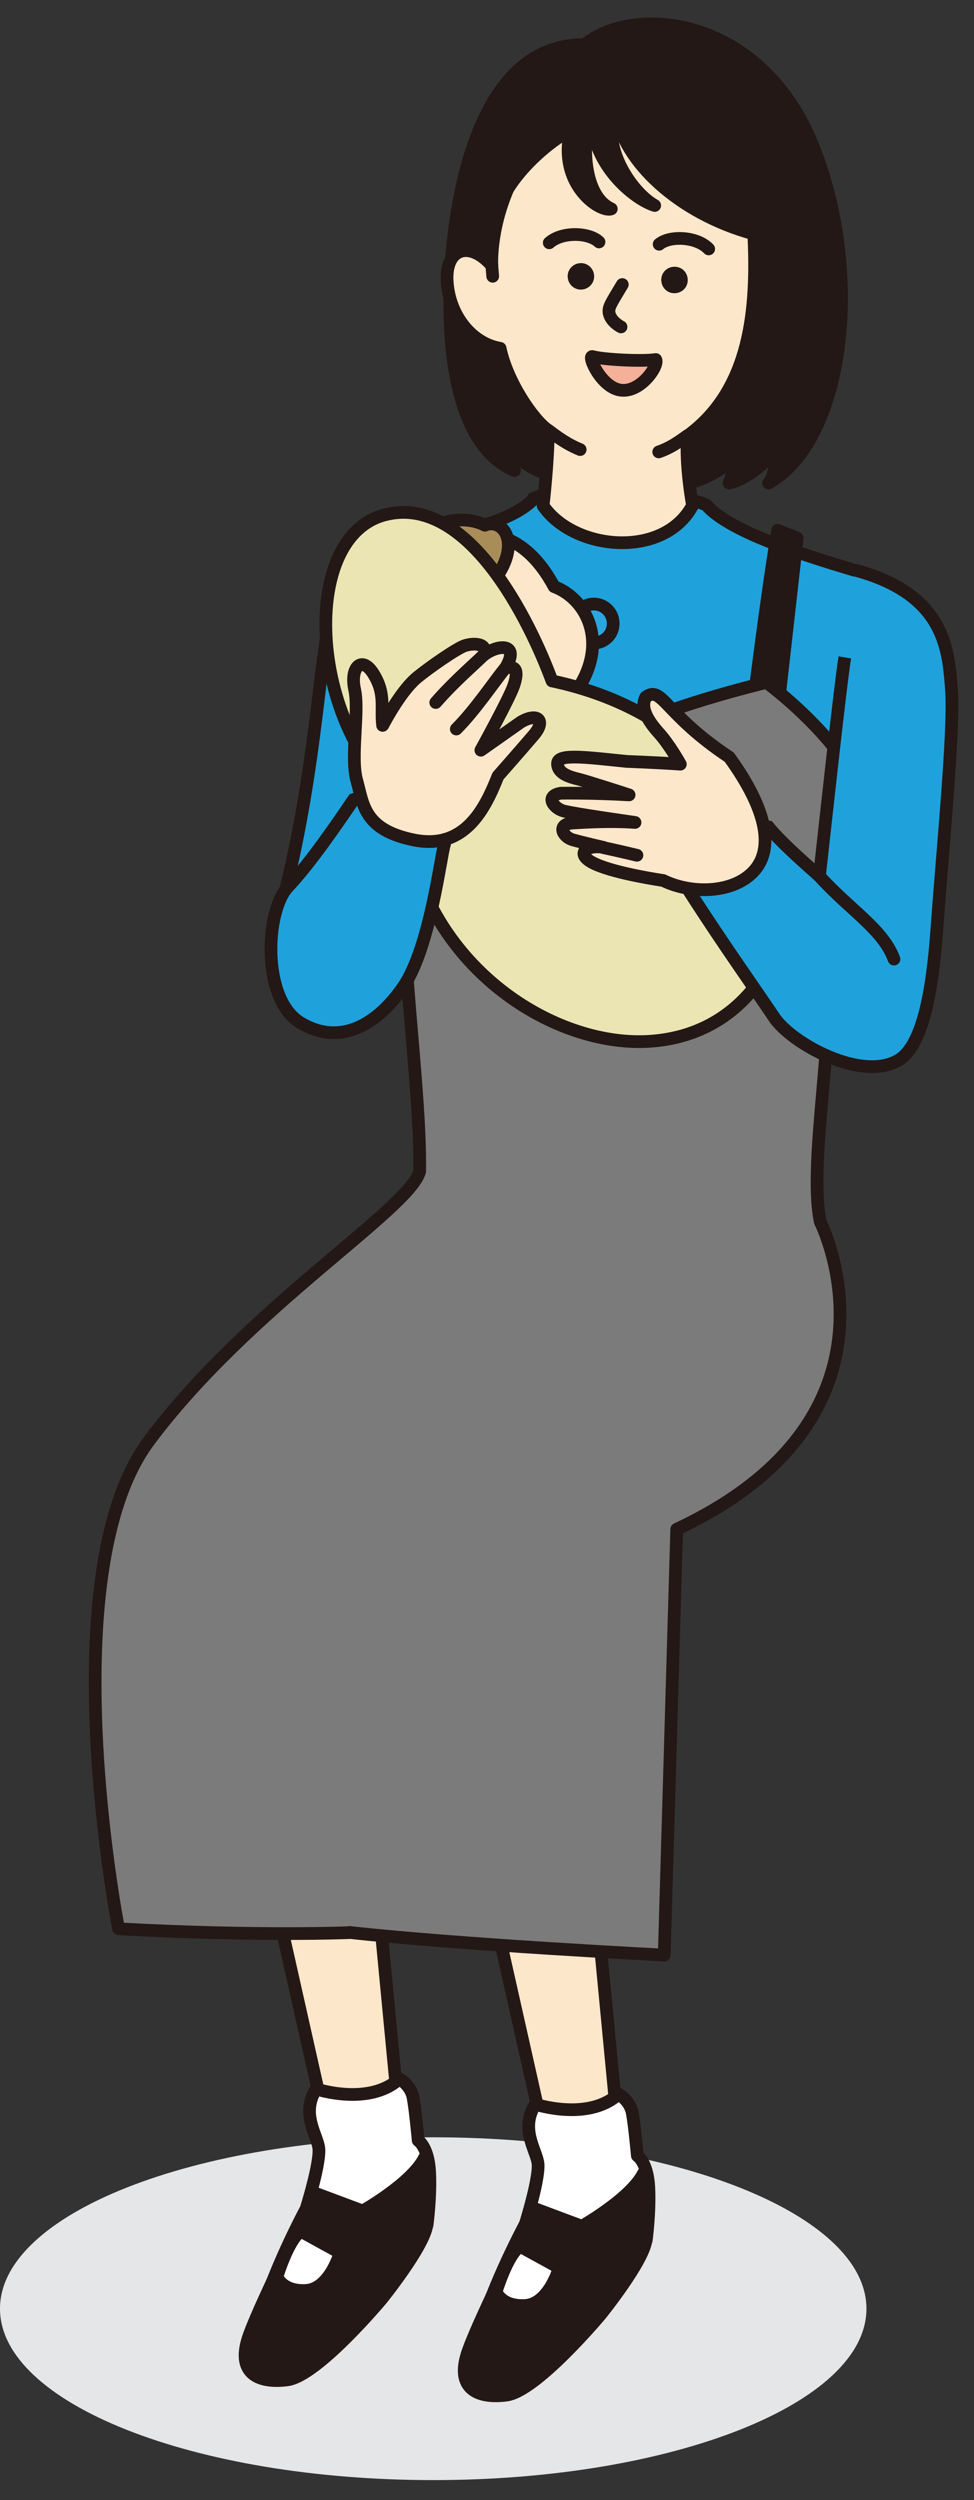 <svg width="46" height="118" viewBox="0 0 46 118" fill="none" xmlns="http://www.w3.org/2000/svg">
<rect x="0" y="0" width="46" height="118" fill="#333333" stroke="none"/>
<g style="mix-blend-mode:multiply">
<path d="M20.46 117.06C31.76 117.06 40.92 113.438 40.92 108.97C40.92 104.502 31.76 100.88 20.46 100.88C9.16 100.88 0 104.502 0 108.97C0 113.438 9.16 117.06 20.46 117.06Z" fill="#E5E6E7"/>
</g>
<path d="M28.25 90.749L29.08 99.429C29.08 99.429 28.6 100.499 27.3 100.619C27.3 100.619 26.11 100.739 25.52 100.029L23.38 90.509C23.38 90.509 26 88.249 28.26 90.749H28.25Z" fill="#FCE7CA" stroke="#231815" stroke-width="0.6" stroke-linecap="round" stroke-linejoin="round"/>
<path d="M29.211 98.839C29.211 98.839 29.751 99.139 29.861 99.729C29.971 100.319 30.101 101.749 30.101 101.749C30.101 101.749 30.581 102.049 30.641 103.239C30.701 104.429 30.521 105.739 30.521 105.739L28.441 108.419C28.441 108.419 26.181 112.579 23.381 112.699C20.581 112.819 24.811 104.969 24.811 104.969C24.811 104.969 25.521 102.709 25.401 102.059C25.281 101.409 24.571 100.449 25.281 99.319C25.281 99.319 27.781 100.149 29.211 98.839Z" fill="white" stroke="#231815" stroke-width="0.6" stroke-linecap="round" stroke-linejoin="round"/>
<path d="M25.1 104.189L27.48 105.079C27.48 105.079 29.8 103.769 30.39 102.579C30.39 102.579 30.63 104.719 30.51 105.729C30.39 106.739 28.37 109.239 28.37 109.239C28.37 109.239 25.34 112.869 23.91 113.049C22.48 113.229 21.47 112.689 22.13 110.909C22.78 109.129 24.98 104.899 25.1 104.189Z" fill="#231815" stroke="#231815" stroke-width="0.6" stroke-linecap="round" stroke-linejoin="round"/>
<path d="M24.571 106.029L26.411 107.039C26.411 107.039 25.931 108.759 24.801 108.819C23.671 108.879 23.431 108.169 23.431 108.169C23.431 108.169 23.971 106.389 24.561 106.029H24.571Z" fill="white" stroke="#231815" stroke-width="0.6" stroke-linecap="round" stroke-linejoin="round"/>
<path d="M17.899 90.029L18.729 98.71C18.729 98.71 18.249 99.779 16.949 99.9C16.949 99.9 15.759 100.019 15.169 99.309L13.029 89.79C13.029 89.79 15.649 87.529 17.909 90.029H17.899Z" fill="#FCE7CA" stroke="#231815" stroke-width="0.6" stroke-linecap="round" stroke-linejoin="round"/>
<path d="M18.86 98.119C18.86 98.119 19.4 98.419 19.51 99.009C19.62 99.599 19.75 101.029 19.75 101.029C19.75 101.029 20.23 101.329 20.29 102.519C20.35 103.709 20.17 105.019 20.17 105.019L18.09 107.699C18.09 107.699 15.83 111.859 13.03 111.979C10.23 112.099 14.46 104.249 14.46 104.249C14.46 104.249 15.17 101.989 15.05 101.339C14.93 100.689 14.22 99.729 14.93 98.599C14.93 98.599 17.43 99.429 18.86 98.119Z" fill="white" stroke="#231815" stroke-width="0.6" stroke-linecap="round" stroke-linejoin="round"/>
<path d="M14.75 103.469L17.13 104.359C17.13 104.359 19.45 103.049 20.04 101.859C20.04 101.859 20.28 103.999 20.16 105.009C20.04 106.019 18.02 108.519 18.02 108.519C18.02 108.519 14.99 112.149 13.56 112.329C12.13 112.509 11.12 111.969 11.78 110.189C12.43 108.409 14.63 104.179 14.75 103.469Z" fill="#231815" stroke="#231815" stroke-width="0.6" stroke-linecap="round" stroke-linejoin="round"/>
<path d="M14.22 105.319L16.06 106.329C16.06 106.329 15.58 108.049 14.45 108.109C13.32 108.169 13.08 107.459 13.08 107.459C13.08 107.459 13.62 105.679 14.21 105.319H14.22Z" fill="white" stroke="#231815" stroke-width="0.6" stroke-linecap="round" stroke-linejoin="round"/>
<path d="M25.25 23.5C26.75 22.82 32.4 23.33 33.36 23.84C34.42 25.07 37.82 26.16 40.34 26.91C42.49 27.73 44.77 28.48 44.16 32.5C43.55 36.52 40.62 38.94 40.62 38.94L13.09 43.54C14.9 37.03 15.03 31.48 15.58 29.3C16.13 27.12 18.65 25.28 20.55 25.21C22.39 25.07 24.4 24.43 25.25 23.51V23.5Z" fill="#1FA2DC" stroke="#231815" stroke-width="0.6" stroke-miterlimit="10"/>
<path d="M27.57 22.48C25.8 22.62 24.811 22.11 23.89 20.98C23.791 21.56 24.3 22.21 24.3 22.21C21.71 21.12 21.101 17 21.27 13.15C21.41 9.88 22.39 2.04 27.61 2.11C29.991 0.17 35.92 0.78 38.38 6.85C40.831 12.91 39.88 20.78 36.3 22.8C36.711 22.36 36.611 21.1 36.611 21.1C36.541 21.58 35.211 22.67 34.431 22.8C34.6 22.39 34.8 21.51 34.8 21.51C33.3 22.94 31.8 22.91 31.8 22.91" fill="#231815"/>
<path d="M27.57 22.48C25.8 22.62 24.811 22.11 23.89 20.98C23.791 21.56 24.3 22.21 24.3 22.21C21.71 21.12 21.101 17 21.27 13.15C21.41 9.88 22.39 2.04 27.61 2.11C29.991 0.17 35.92 0.78 38.38 6.85C40.831 12.91 39.88 20.78 36.3 22.8C36.711 22.36 36.611 21.1 36.611 21.1C36.541 21.58 35.211 22.67 34.431 22.8C34.6 22.39 34.8 21.51 34.8 21.51C33.3 22.94 31.8 22.91 31.8 22.91" stroke="#231815" stroke-width="0.6" stroke-linecap="round" stroke-linejoin="round"/>
<path d="M32.71 23.87C32.71 23.87 32.35 21.96 32.47 20.57C35.49 18.37 35.77 14.53 35.6 11.04C32.06 10.08 29.43 7.6 29.1 5.33C26.87 5.69 24.82 7.55 23.98 8.92C23.12 10.93 23.23 12.54 23.23 12.54C22.19 11.34 21.01 11.7 21.12 13.31C21.23 14.92 22.3 16.22 23.62 16.44C23.94 17.99 25.16 19.81 25.89 20.31C25.9 21.71 25.65 23.87 25.65 23.87C27.11 26 31.34 26.39 32.7 23.87H32.71Z" fill="#FCE7CA" stroke="#231815" stroke-width="0.6" stroke-linecap="round" stroke-linejoin="round"/>
<path d="M27.31 5.129C25.79 8.379 28.31 10.079 28.87 9.859C27.4 9.189 27.48 6.229 28 5.089C27.67 7.459 29.81 9.349 30.92 9.699C29.75 9.039 28.34 6.769 29.11 5.329C29.35 4.319 27.73 4.079 27.31 5.119V5.129Z" fill="#231815" stroke="#231815" stroke-width="0.6" stroke-linecap="round" stroke-linejoin="round"/>
<path d="M25.9 20.31C26.55 20.81 26.98 21.05 27.4 21.22" stroke="#231815" stroke-width="0.6" stroke-linecap="round" stroke-linejoin="round"/>
<path d="M31.11 21.33C31.68 21.13 32.03 20.87 32.47 20.56" stroke="#231815" stroke-width="0.6" stroke-linecap="round" stroke-linejoin="round"/>
<path d="M23.27 13.04C23.25 12.84 23.23 12.54 23.23 12.54" stroke="#231815" stroke-width="0.6" stroke-linecap="round" stroke-linejoin="round"/>
<path d="M36.66 34.159L37.65 25.399L36.73 25.029C36.22 28.029 35.57 33.309 35.57 33.309L36.66 34.159Z" fill="#231815" stroke="#231815" stroke-width="0.6" stroke-linecap="round" stroke-linejoin="round"/>
<path d="M16.48 91.22C16.48 91.22 12.2 91.4 5.6 91.04C5.6 91.04 2.33 74.33 7.03 68.02C11.72 61.72 19.34 57.08 19.82 55.29C19.89 51.24 18.72 43.83 19.2 41.24C19.3 38.21 29.28 34.66 29.28 34.66C30.81 33.5 36.2 32.21 36.2 32.21C37.77 33.4 39.33 35 39.98 36.13C39.84 39.4 39.03 44.78 39.03 44.78C39.54 48.43 38.14 54.81 38.74 57.67C38.74 57.67 43.38 66.83 31.96 72.18L31.37 92.28C31.37 92.28 21.85 91.8 16.5 91.21L16.48 91.22Z" fill="#7B7B7B" stroke="#231815" stroke-width="0.6" stroke-linecap="round" stroke-linejoin="round"/>
<path d="M28.96 29.43C28.96 29.94 28.55 30.35 28.04 30.35C27.53 30.35 27.12 29.94 27.12 29.43C27.12 28.92 27.53 28.51 28.04 28.51C28.55 28.51 28.96 28.92 28.96 29.43Z" fill="#2CA6E0" stroke="#231815" stroke-width="0.6" stroke-linecap="round" stroke-linejoin="round"/>
<path d="M22.76 25.199C24.43 25.229 25.49 26.429 26.17 27.689C27.91 28.339 29.07 30.929 26.44 33.549C23.17 35.659 18.77 27.759 22.76 25.199Z" fill="#FCE7CA" stroke="#231815" stroke-width="0.6" stroke-linecap="round" stroke-linejoin="round"/>
<path d="M19.42 25.64C20.82 24.21 22.32 24.48 22.9 24.79C23.89 24.38 24.94 26.05 22.56 28.23C21.09 29.93 18.44 27.99 19.43 25.64H19.42Z" fill="#A98D59" stroke="#231815" stroke-width="0.6" stroke-linecap="round" stroke-linejoin="round"/>
<path d="M19.39 40.19C20.89 46.12 26.44 49.42 30.67 49.15C34.89 48.88 36.46 45.54 36.84 44.41C37.21 43.29 34.48 37.38 33.57 36.3C31.93 34.36 29.31 32.82 26.07 32.14C25.01 29.28 22.08 23.28 18.17 24.3C14.25 25.32 14.59 33.57 18.44 37.28C19.29 38.88 19.39 40.18 19.39 40.18V40.19Z" fill="#EBE5B4" stroke="#231815" stroke-width="0.6" stroke-linecap="round" stroke-linejoin="round"/>
<path d="M20.99 39.849C20.45 38.829 17.74 37.409 16.7 37.739C15.98 38.799 14.66 40.739 13.6 41.859C12.54 42.979 12.34 47.139 14.18 48.269C16.02 49.389 17.79 48.409 19.05 46.569C20.31 44.729 20.81 40.399 20.99 39.859V39.849Z" fill="#1FA2DC" stroke="#231815" stroke-width="0.6" stroke-miterlimit="10"/>
<path d="M18.08 34.23C18.74 32.999 19.31 32.289 19.72 31.959C20.28 31.5 21.56 30.61 21.94 30.48C22.32 30.349 23.06 30.329 22.86 30.91C23.5 30.419 24.6 30.32 23.86 31.549C24.42 31.369 24.47 31.73 24.27 32.34C24.07 32.95 22.71 35.41 22.71 35.41L24.6 34.08C25.39 33.62 25.8 33.999 25.21 34.69C24.62 35.38 23.52 36.63 23.52 36.63C22.93 38.109 21.99 40.13 19.56 39.65C17.16 39.169 17.16 37.94 16.85 36.84C16.54 35.739 16.98 33.59 16.75 32.55C16.52 31.5 17.09 30.91 17.64 31.809C18.23 32.76 17.97 33.389 18.07 34.239L18.08 34.23Z" fill="#FCE7CA" stroke="#231815" stroke-width="0.6" stroke-linecap="round" stroke-linejoin="round"/>
<path d="M21.55 34.41C22.44 33.52 23.31 32.21 23.85 31.55" stroke="#231815" stroke-width="0.6" stroke-linecap="round" stroke-linejoin="round"/>
<path d="M20.58 33.159C21.47 32.139 22.39 31.369 22.85 30.909" stroke="#231815" stroke-width="0.6" stroke-linecap="round" stroke-linejoin="round"/>
<path d="M39.9 31.029C39.7 32.219 39.01 38.589 38.7 41.359C37.72 40.489 36.8 39.659 36.29 39.029C35.54 38.829 32.95 40.869 32.61 42.159C34.21 44.649 35.74 46.789 36.56 48.019C37.38 49.249 40.71 51.089 42.45 50.029C43.91 49.139 44.15 45.129 44.29 43.279C44.49 40.489 45.07 34.489 44.94 32.619C44.8 30.749 44.7 28.049 40.34 26.899" fill="#1FA2DC"/>
<path d="M39.9 31.029C39.7 32.219 39.01 38.589 38.7 41.359C37.72 40.489 36.8 39.659 36.29 39.029C35.54 38.829 32.95 40.869 32.61 42.159C34.21 44.649 35.74 46.789 36.56 48.019C37.38 49.249 40.71 51.089 42.45 50.029C43.91 49.139 44.15 45.129 44.29 43.279C44.49 40.489 45.07 34.489 44.94 32.619C44.8 30.749 44.7 28.049 40.34 26.899" stroke="#231815" stroke-width="0.6" stroke-miterlimit="10"/>
<path d="M38.7 41.359C40.14 42.949 41.71 43.869 42.22 45.269" stroke="#231815" stroke-width="0.6" stroke-linecap="round" stroke-linejoin="round"/>
<path d="M30.501 32.899C30.221 33.409 30.601 34.019 31.111 34.589C31.621 35.149 32.131 36.069 32.131 36.069C31.011 35.989 29.601 35.939 29.601 35.939C27.631 35.739 26.331 35.559 26.331 36.039C26.331 36.519 26.921 36.679 27.331 36.779C27.741 36.879 29.711 37.519 29.711 37.519C28.021 37.419 26.591 37.439 26.491 37.439C25.701 37.569 26.161 38.159 26.621 38.279C27.081 38.409 29.991 38.819 29.991 38.819C28.581 38.719 27.131 38.849 27.001 38.849C26.281 38.929 26.591 39.509 27.051 39.639C27.511 39.769 28.511 39.999 28.511 39.999C27.671 39.849 27.101 40.329 28.131 40.789C29.151 41.249 31.321 41.559 31.321 41.559C32.671 42.219 34.621 42.169 35.591 41.129C36.561 40.079 36.251 38.239 34.441 35.739C31.371 33.699 31.271 32.339 30.501 32.899Z" fill="#FCE7CA" stroke="#231815" stroke-width="0.6" stroke-linecap="round" stroke-linejoin="round"/>
<path d="M28.501 40.009C29.341 40.189 30.081 40.369 30.081 40.369" stroke="#231815" stroke-width="0.6" stroke-linecap="round" stroke-linejoin="round"/>
<path d="M32.48 13.24C32.47 13.59 32.18 13.85 31.83 13.84C31.48 13.83 31.22 13.54 31.23 13.19C31.24 12.84 31.53 12.58 31.88 12.59C32.23 12.6 32.49 12.89 32.48 13.24Z" fill="#231815"/>
<path d="M29.39 13.43C28.82 14.38 28.72 14.51 28.77 14.79C28.86 15.2 29.33 15.43 29.33 15.43" stroke="#231815" stroke-width="0.6" stroke-linecap="round" stroke-linejoin="round"/>
<path d="M31.13 11.529C31.63 11.109 32.91 11.159 33.47 11.749" stroke="#231815" stroke-width="0.6" stroke-linecap="round" stroke-linejoin="round"/>
<path d="M26.81 13.019C26.8 13.369 27.07 13.659 27.41 13.669C27.76 13.679 28.05 13.409 28.06 13.069C28.07 12.719 27.8 12.429 27.46 12.419C27.11 12.409 26.82 12.679 26.81 13.019Z" fill="#231815"/>
<path d="M28.29 11.42C27.82 10.97 26.55 10.92 25.94 11.46" stroke="#231815" stroke-width="0.6" stroke-linecap="round" stroke-linejoin="round"/>
<path d="M30.97 16.97C30.3 17.07 28.46 16.97 27.98 16.83C27.73 16.77 28.4 18.33 29.35 18.42C30.29 18.51 31.13 17.24 30.97 16.97Z" fill="#F4B098" stroke="#231815" stroke-width="0.6" stroke-linecap="round" stroke-linejoin="round"/>
</svg>
